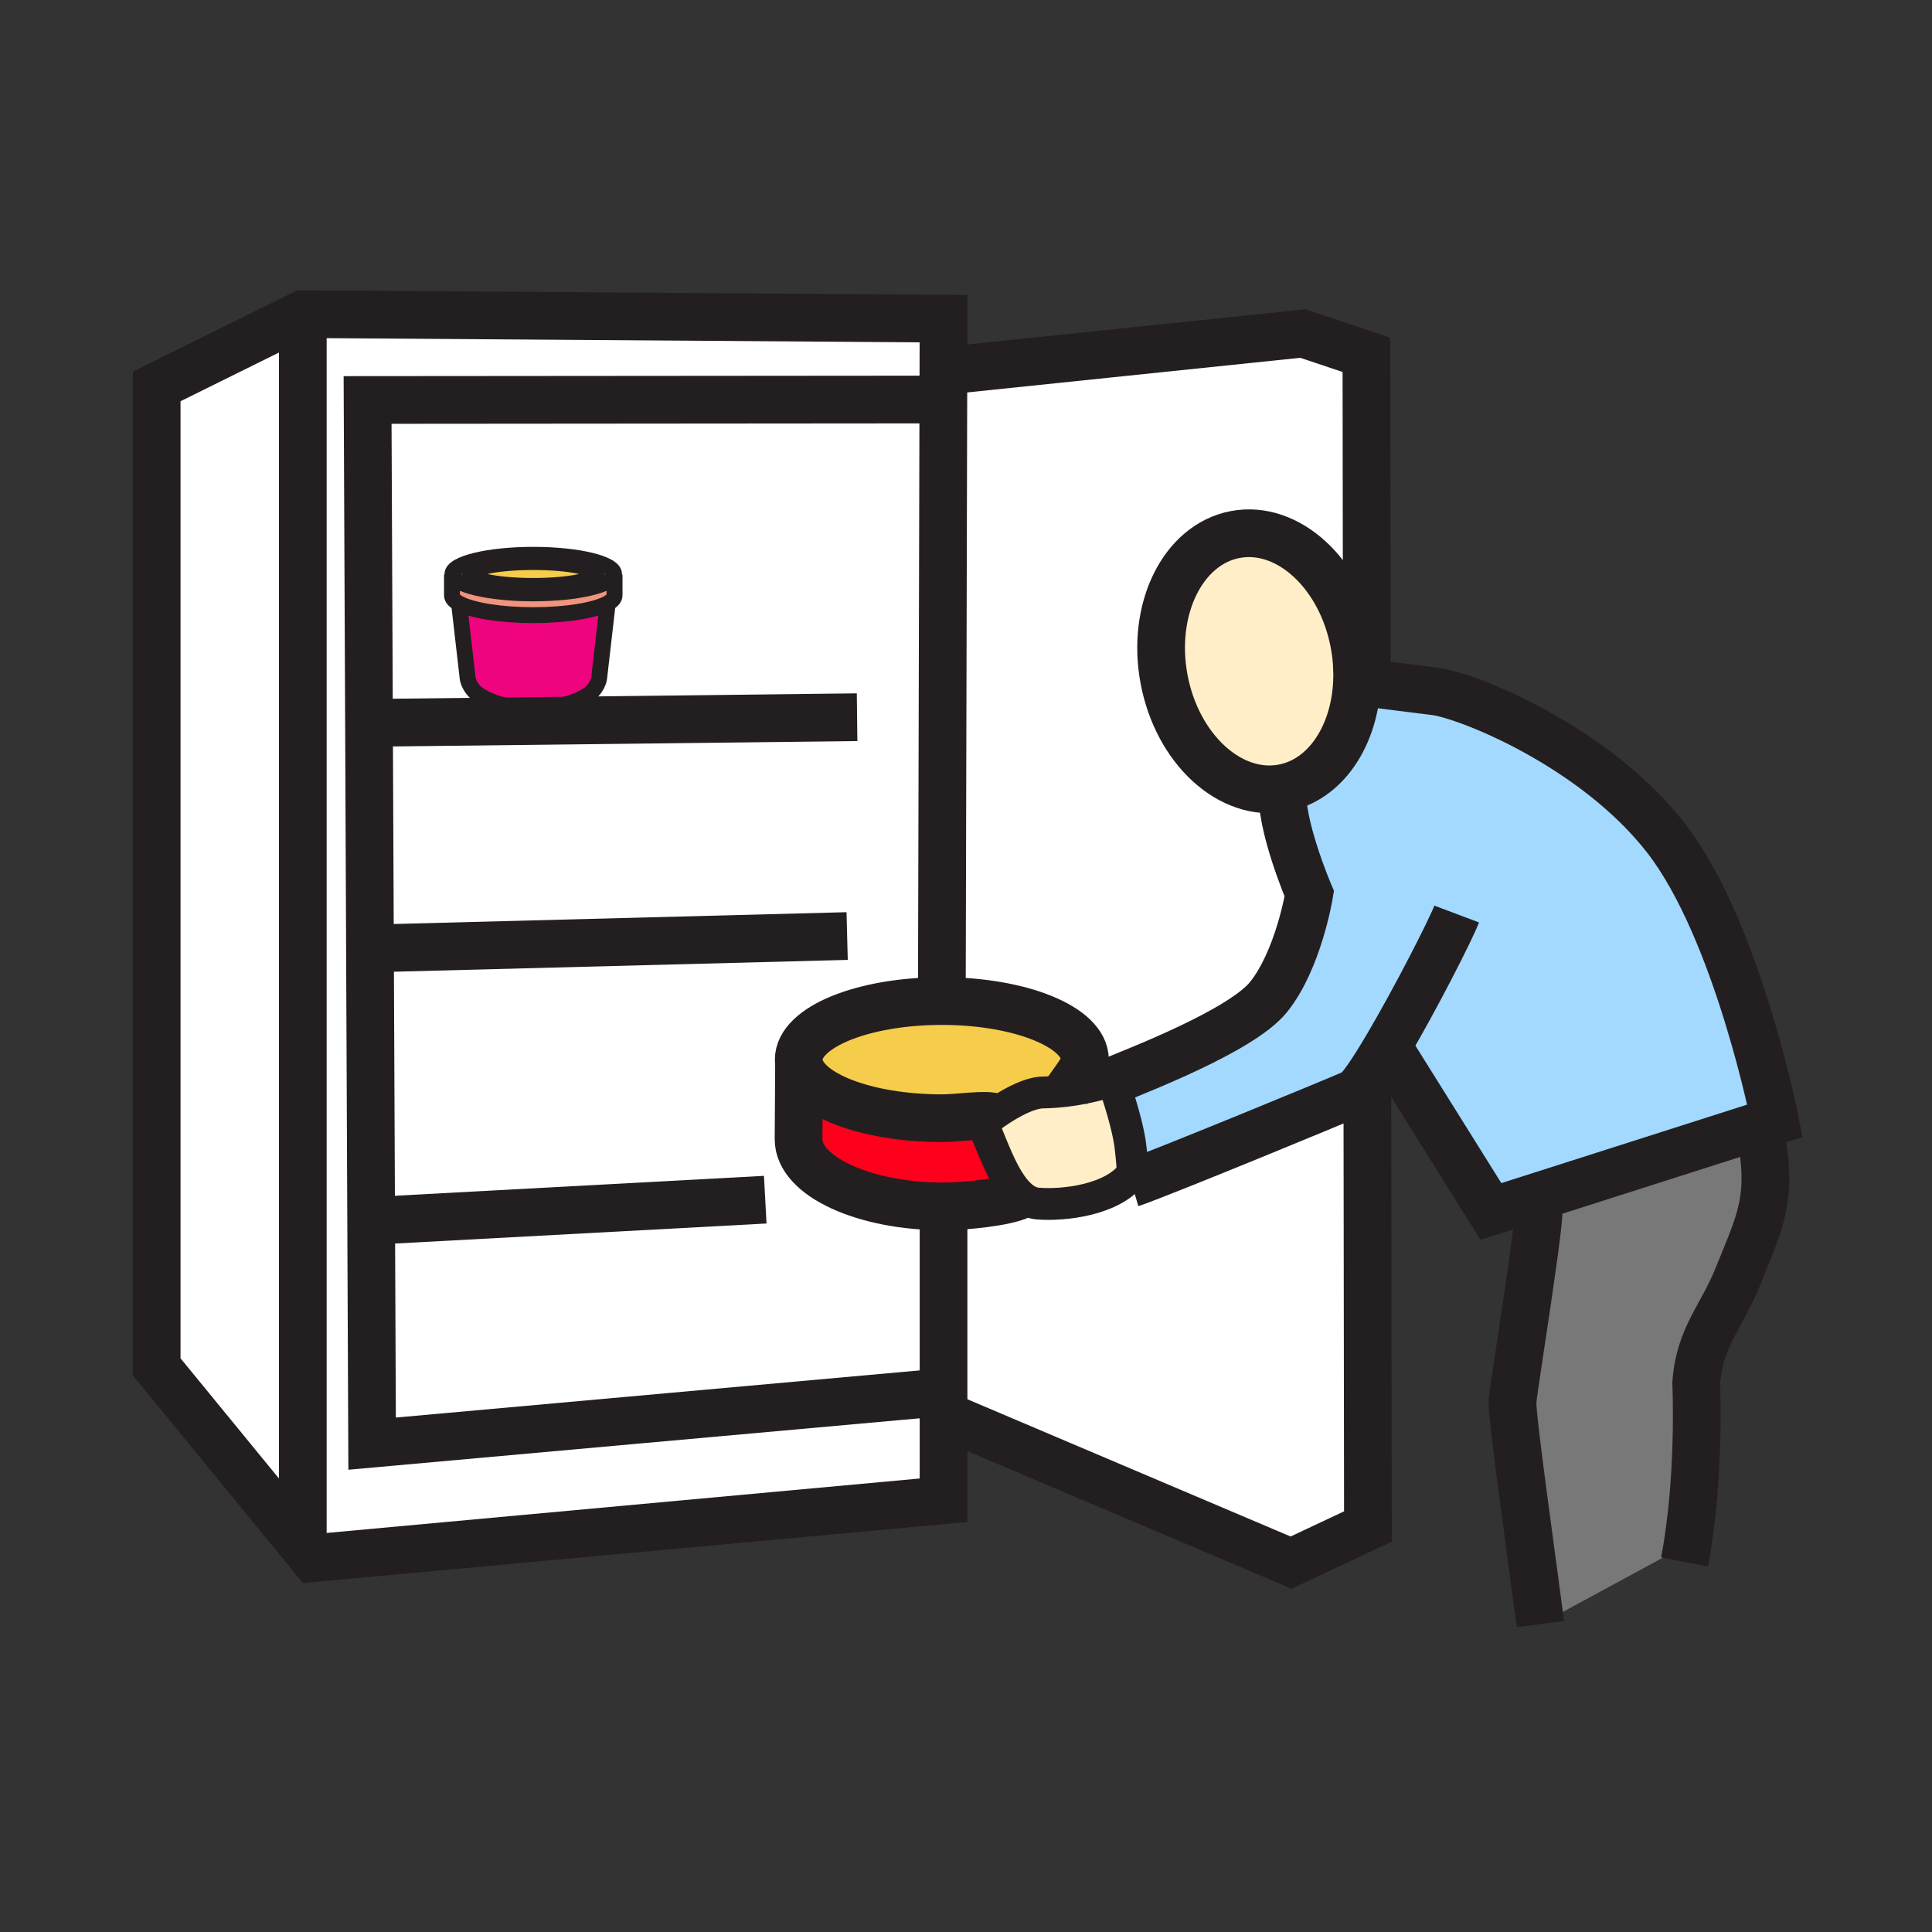 <svg xmlns="http://www.w3.org/2000/svg" width="850.394" height="850.394" viewBox="0 0 850.394 850.394" overflow="visible"><rect x="0" y="0" width="850.394" height="850.394" fill="#333333" stroke="none"/><path d="M202.07 265.63c-2.01-1.09-3.13-2.29-3.13-3.56v-9.21h.01c.36 4.73 16.24 8.54 35.77 8.54 19.46 0 35.3-3.78 35.77-8.49h.01v9.16c0 1.24-1.07 2.42-3 3.49-5.53 3.07-18.13 5.21-32.78 5.21-14.54 0-27.05-2.11-32.65-5.14z" fill="#f0947d"/><path d="M234.72 247.39c15.22 0 27.56 2.36 27.56 5.26s-12.34 5.26-27.56 5.26c-15.23 0-27.57-2.36-27.57-5.26s12.34-5.26 27.57-5.26z" fill="#f6cc4b"/><path d="M267.5 265.56l-3.81 33.14s-.73 4.91-6.01 7.84c-7.56 4.21-14.46 5.08-22.4 5.08l-1.16.01c-7.93 0-14.67-.85-22.24-5.06-5.27-2.93-6.01-7.84-6.01-7.84l-3.8-33.1c5.6 3.03 18.11 5.14 32.65 5.14 14.65 0 27.25-2.14 32.78-5.21z" fill="#f0037f"/><path d="M774.2 495.58c6.89 31.689.31 42.29-9.07 65.86-7.41 18.63-16.979 26.579-18.53 47.35 0 0 1.7 36.37-3.779 70.93l-64.79 35.141c-3.37-26.04-12.811-92.32-12.261-98.19.801-8.37 12.86-82.16 11.44-85.85l-1.229-3.87L774.2 495.58z" fill="#787878"/><path d="M601.85 474.6c-2.5 3.58-4.51 5.931-5.729 6.49-7.021 3.18-85.75 35.57-97.36 39.5-.01-.979-.04-2.42-.14-4.31-.16-2.891-.46-6.82-1.05-11.681-1.36-11.25-7.73-28.909-7.73-28.909 10.8-4.48 56.53-22.051 68.4-36.69 13.34-16.43 18.06-45.59 18.06-45.59s-13.479-31.62-11.6-46.53c18.819-3.53 31.62-23.08 32.609-46.86h.011s20.34 2.55 34.42 4.32c14.09 1.77 70.1 24.03 101.58 64.54 31.47 40.51 47.96 124.44 47.96 124.44l-7.08 2.26-98.22 31.37-19.721 6.3-45.5-72.79c-3.29 5.57-6.36 10.49-8.91 14.14z" fill="#a3d9ff"/><path d="M436.35 491.36c7.12-5.181 16.23-10.341 22.631-10.49 3.8-.08 7.35-.34 10.81-.79 6.64-.84 12.95-2.33 20.05-4.39 0 0 6.37 17.659 7.73 28.909.59 4.86.89 8.79 1.05 11.681-8.48 12-30.57 14.41-41.82 13.489-2.87-.229-5.43-1.579-7.74-3.699-7.14-6.561-11.93-20.48-16.579-31.75a93.07 93.07 0 0 1 3.868-2.96zM597.3 293.63c.101 2.16.11 4.3.01 6.39-.989 23.78-13.79 43.33-32.609 46.86-23.12 4.33-46.53-17.12-52.33-47.95-5.771-30.82 8.26-59.32 31.39-63.66 23.11-4.34 46.53 17.13 52.32 47.94.659 3.52 1.059 7 1.219 10.42z" fill="#ffeec8" class="aac-skin-fill"/><path d="M414.56 440.63c34.78 0 62.99 11.55 62.99 25.78 0 3.64-4.189 8.52-7.76 13.67-3.46.45-7.01.71-10.81.79-6.4.149-15.511 5.31-22.631 10.49-1.35-.221-3.14-.25-5.149-.181-5.11.181-11.7 1.011-16.64 1.011-33.38 0-60.67-10.62-62.85-24.051-.09-.569-.14-1.149-.14-1.729 0-14.23 28.19-25.78 62.99-25.78z" fill="#f6cc4b"/><path d="M432.48 494.32c4.649 11.27 9.439 25.189 16.579 31.75-6.439 3.18-24.939 4.939-33.79 4.939-34.82 0-63.77-13.2-63.77-29.51l.21-33.36c2.18 13.431 29.47 24.051 62.85 24.051 4.94 0 11.53-.83 16.64-1.011v.13c.421.971.851 1.981 1.281 3.011z" fill="#ff001c"/><path d="M498.76 520.59c11.61-3.93 90.34-36.32 97.36-39.5 1.22-.56 3.229-2.91 5.729-6.49l.261 197.3-33.82 15.909-152.98-64.96v-88.44l-.04-3.4c8.85 0 27.35-1.76 33.79-4.939 2.311 2.12 4.87 3.47 7.74 3.699 11.25.921 33.34-1.489 41.82-13.489.1 1.89.13 3.33.14 4.31zM596.08 283.21c-5.79-30.81-29.21-52.28-52.32-47.94-23.13 4.34-37.16 32.84-31.39 63.66 5.8 30.83 29.21 52.28 52.33 47.95-1.88 14.91 11.6 46.53 11.6 46.53s-4.72 29.16-18.06 45.59c-11.87 14.64-57.601 32.21-68.4 36.69-7.1 2.06-13.41 3.55-20.05 4.39 3.57-5.15 7.76-10.03 7.76-13.67 0-14.23-28.21-25.78-62.99-25.78l.66-264.78.03-13.06 4.5.01 153.76-15.99 27.931 9.36.18 137.1-4.32.36a75.89 75.89 0 0 0-1.221-10.42z" fill="#fff"/><path d="M163.37 537.41l-1.57-361.36 253.42-.2-.66 264.78c-34.8 0-62.99 11.55-62.99 25.78 0 .58.05 1.16.14 1.729l-.21 33.36c0 16.31 28.95 29.51 63.77 29.51l.04 3.4v78.67h-3.19l-248.33 22.36-.42-98.029zm71.91-225.79c7.94 0 14.84-.87 22.4-5.08 5.28-2.93 6.01-7.84 6.01-7.84l3.81-33.14c1.93-1.07 3-2.25 3-3.49v-9.16h-.01c.01-.08.01-.15.01-.22 0-4.8-16.02-8.7-35.78-8.7s-35.78 3.9-35.78 8.7c0 .06 0 .11.01.17h-.01v9.21c0 1.27 1.12 2.47 3.13 3.56l3.8 33.1s.74 4.91 6.01 7.84c7.57 4.21 14.31 5.06 22.24 5.06l1.16-.01z" fill="#fff"/><path fill="#fff" d="M163.37 537.41l.42 98.03 248.33-22.36h3.19v47.28l-277.39 25.47-4.64-5.67V138.27l282.03 1.99-.06 22.53-.03 13.06-253.42.2zM133.28 138.27v541.89l-64.32-78.53V170.09z"/><g fill="none" stroke="#231f20"><path stroke-width="21" d="M414.56 440.63l.66-264.78.03-13.06.06-22.53-282.03-1.99-64.32 31.82v431.54l64.32 78.53 4.64 5.67 277.39-25.47V534.41M133.28 138.27v541.89"/><path stroke-width="21" d="M415.31 175.85h-.09l-253.42.2 1.57 361.36.42 98.03 248.33-22.36M601.85 474.58v.02l.26 197.3-33.82 15.91-152.98-64.96M419.75 162.8l153.76-15.99 27.93 9.36.18 137.1M377.26 315.69l-210.42 2.44M167.04 417.38l205.84-5.37"/><path stroke-width="21" d="M163.36 537.41h.01l173.46-9.36"/><path d="M198.95 252.86c-.01-.06-.01-.11-.01-.17 0-4.8 16.02-8.7 35.78-8.7s35.78 3.9 35.78 8.7c0 .07 0 .14-.01.22-.47 4.71-16.31 8.49-35.77 8.49-19.53 0-35.41-3.81-35.77-8.54z" stroke-width="6.562"/><path d="M262.28 252.65c0 2.9-12.34 5.26-27.56 5.26-15.23 0-27.57-2.36-27.57-5.26s12.34-5.26 27.57-5.26c15.22 0 27.56 2.36 27.56 5.26z" stroke-width="7"/><path d="M198.94 252.86v9.21c0 1.27 1.12 2.47 3.13 3.56 5.6 3.03 18.11 5.14 32.65 5.14 14.65 0 27.25-2.14 32.78-5.21 1.93-1.07 3-2.25 3-3.49v-9.16" stroke-width="7"/><path d="M267.5 265.56l-3.81 33.14s-.73 4.91-6.01 7.84c-7.56 4.21-14.46 5.08-22.4 5.08l-1.16.01c-7.93 0-14.67-.85-22.24-5.06-5.27-2.93-6.01-7.84-6.01-7.84l-3.8-33.1-.03-.22" stroke-width="7"/><path d="M414.56 440.63c-34.8 0-62.99 11.55-62.99 25.78 0 .58.05 1.16.14 1.729 2.18 13.431 29.47 24.051 62.85 24.051 4.94 0 11.53-.83 16.64-1.011 2.01-.069 3.8-.04 5.149.181.24.04.46.08.67.13M469.79 480.08c3.57-5.15 7.76-10.03 7.76-13.67 0-14.23-28.21-25.78-62.99-25.78M773.41 492.08c.28 1.2.55 2.36.79 3.5 6.89 31.689.31 42.29-9.07 65.86-7.41 18.63-16.979 26.579-18.53 47.35 0 0 1.7 36.37-3.779 70.93-.41 2.61-.86 5.221-1.36 7.8M677.21 530.82c1.42 3.689-10.64 77.479-11.44 85.85-.55 5.87 8.891 72.15 12.261 98.19M597.3 293.63c-.16-3.42-.56-6.9-1.22-10.42-5.79-30.81-29.21-52.28-52.32-47.94-23.13 4.34-37.16 32.84-31.39 63.66 5.8 30.83 29.21 52.28 52.33 47.95 18.819-3.53 31.62-23.08 32.609-46.86.101-2.09.091-4.23-.009-6.39zM489.84 475.69c10.8-4.48 56.53-22.051 68.4-36.69 13.34-16.43 18.06-45.59 18.06-45.59s-13.479-31.62-11.6-46.53M641.18 402.32c-2.58 6.84-18.04 37.14-30.42 58.14-3.29 5.57-6.359 10.49-8.91 14.14-2.5 3.58-4.51 5.931-5.729 6.49-7.021 3.18-85.75 35.57-97.36 39.5-.27.09-.5.17-.7.23" stroke-width="21"/><path d="M597.32 300.02s20.34 2.55 34.42 4.32c14.09 1.77 70.1 24.03 101.58 64.54 31.47 40.51 47.96 124.44 47.96 124.44l-7.08 2.26-98.22 31.37-19.721 6.3-45.5-72.79M449.1 526.05c-.01.01-.029.01-.04.021-6.439 3.18-24.939 4.939-33.79 4.939-34.82 0-63.77-13.2-63.77-29.51l.21-33.36.01-1.27" stroke-width="21"/><path d="M498.93 515.84c-.1.15-.199.3-.31.44-8.48 12-30.57 14.41-41.82 13.489-2.87-.229-5.43-1.579-7.74-3.699-7.14-6.561-11.93-20.48-16.579-31.75-.431-1.03-.86-2.04-1.28-3.011" stroke-width="14"/><path d="M428.8 497.49c1.05-.971 2.29-2.05 3.681-3.17a93.795 93.795 0 0 1 3.869-2.96c7.12-5.181 16.23-10.341 22.631-10.49 3.8-.08 7.35-.34 10.81-.79 6.64-.84 12.95-2.33 20.05-4.39 0 0 6.37 17.659 7.73 28.909.59 4.86.89 8.79 1.05 11.681.1 1.89.13 3.33.14 4.31.01.99 0 1.5 0 1.5" stroke-width="14"/></g><path fill="none" d="M0 0h850.394v850.394H0z"/></svg>
